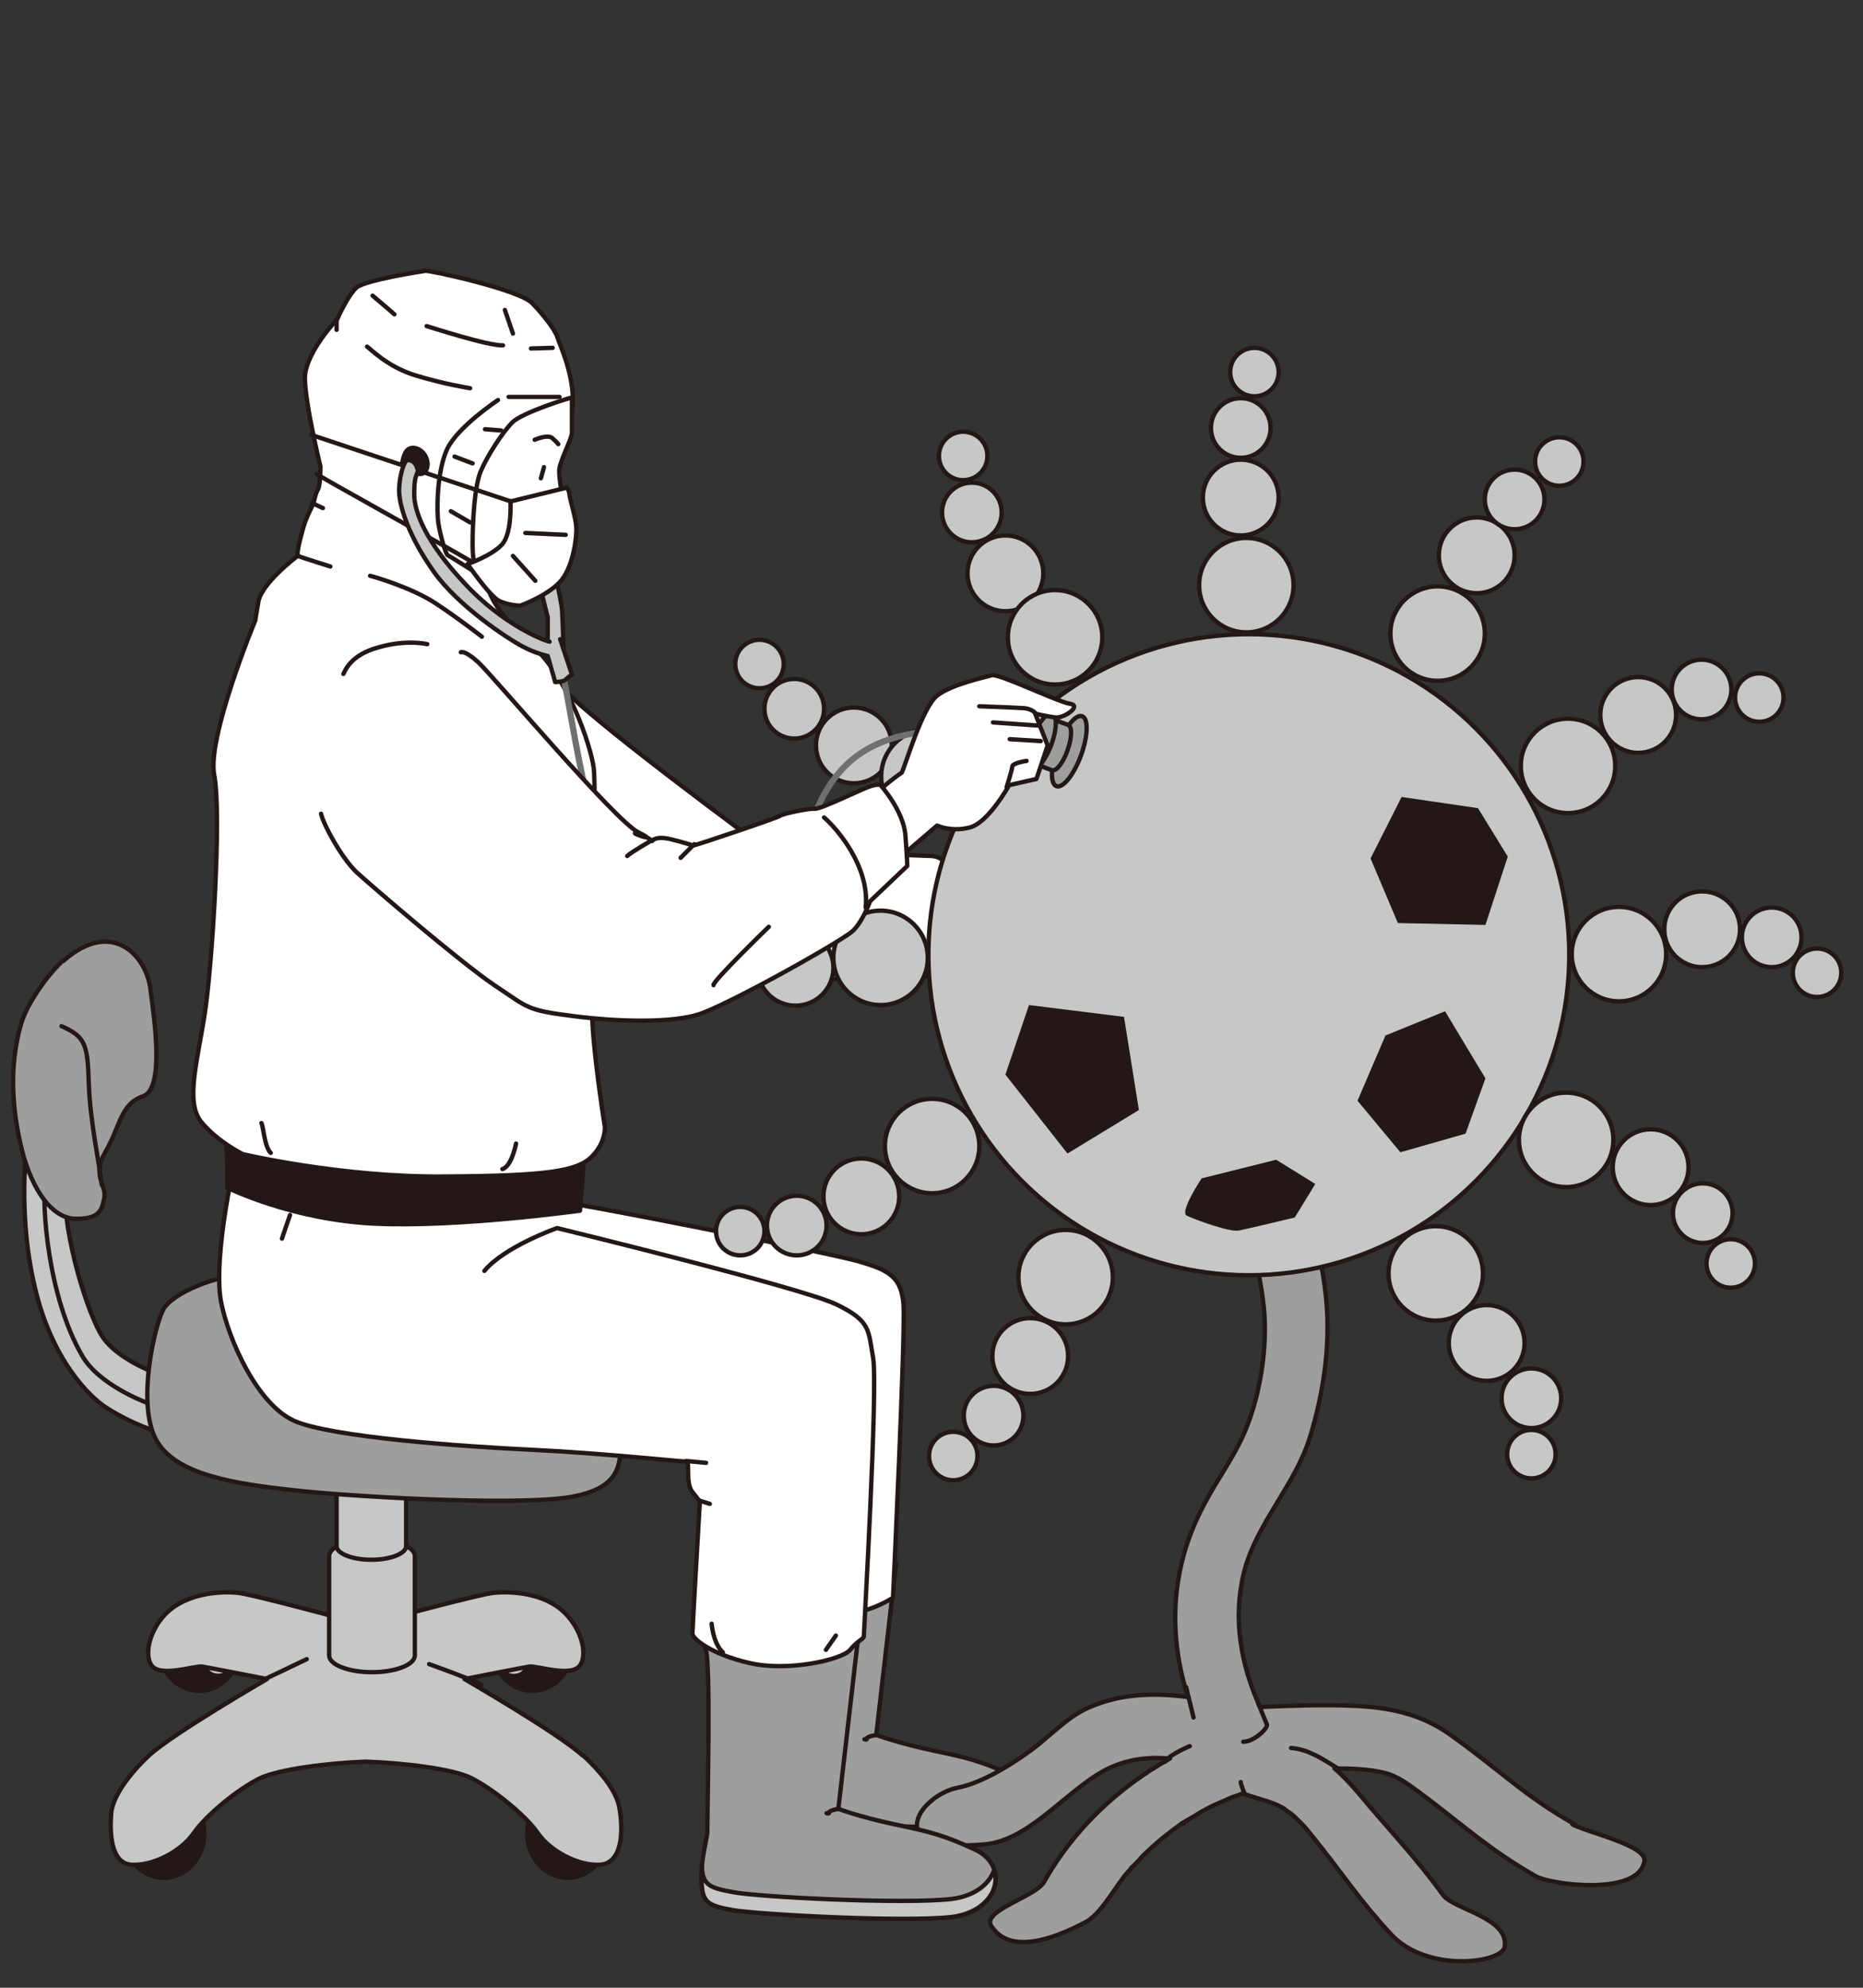 <?xml version="1.0" encoding="UTF-8"?>
<svg id="_レイヤー_1" data-name="レイヤー 1" xmlns="http://www.w3.org/2000/svg" version="1.1" viewBox="0 0 300 320">
  <rect x="0" y="0" width="300" height="320" fill="#333333" stroke="none"/>
  <defs>
    <style>
      .cls-1 {
        fill: #9e9e9f;
      }

      .cls-1, .cls-2, .cls-3, .cls-4, .cls-5, .cls-6 {
        stroke-linecap: round;
        stroke-linejoin: round;
      }

      .cls-1, .cls-2, .cls-4, .cls-5, .cls-6 {
        stroke: #231815;
        stroke-width: .7px;
      }

      .cls-7 {
        stroke-width: 0px;
      }

      .cls-7, .cls-5 {
        fill: #231815;
      }

      .cls-2 {
        fill: #fff;
      }

      .cls-3 {
        stroke: #717071;
        stroke-width: 1px;
      }

      .cls-3, .cls-4 {
        fill: none;
      }

      .cls-6 {
        fill: #c6c7c7;
      }
    </style>
  </defs>
  <g>
    <g>
      <path class="cls-1" d="M119.7,253.5c.9,1.6.3,26.2.3,28.9.2,1.4-1.2,4.7-.9,9.1.2,2.8,1,3.4,5,4.1,4,.7,27.7,2,35.3,1.1,7.6-.9,9.3-8.2,3.8-10.8-5.2-2.4-7.3-2.9-13-4.1-5.3-1.1-9.1-2.5-9.1-2.5l3.2-27.7-24.6,1.9Z"/>
      <path class="cls-6" d="M159.4,293.8c-7.6.9-31.3-.3-35.3-1.1-4-.7-4.8-1.3-5-4.1,0,.9-.1,1.8,0,2.9.2,2.8,1,3.4,5,4.1,4,.7,27.7,2,35.3,1.1,5.4-.7,7.8-4.5,6.8-7.6-.7,2.2-3,4.2-6.8,4.7Z"/>
      <path class="cls-1" d="M139.2,280c1,.2-.7-.2,1.9-.7"/>
    </g>
    <path class="cls-2" d="M90.7,193.6c2,0,42.9,8.1,47.7,9.5,4.7,1.4,6.8,2.4,7.1,7.1s-1.7,47-1.7,47c0,0-6.1,4.1-11.5,2s-7.4-2.7-7.4-2.7c0,0-2.4-22.6-4.1-23.3s-70-15.2-70-15.2l3.4-26.7,37.2-5.1-.7,7.4Z"/>
  </g>
  <path class="cls-2" d="M82.2,146.6c1,.7,25.4,12.2,33.5,11.5,5.6-.5,24.3-.4,31.8-.7,3.1-.1,5.5-2.7,5.5-5.8v-10.7c0-1.7-1.3-3-3-3.1l-26.5-1s-30.8-22.6-33.1-26.4c0,0-9.5-11.2-16.6-.7-7.1,10.5-9.1,19.3-7.1,21s15.6,15.9,15.6,15.9Z"/>
  <g>
    <ellipse class="cls-5" cx="26.4" cy="295.2" rx="6.5" ry="7.1"/>
    <ellipse class="cls-5" cx="32.1" cy="265.1" rx="6.5" ry="7.1"/>
    <path class="cls-6" d="M31.2,260.3c.8.8,2.5,6.3,2,7.8s2.9,2.7,3.9.4c1-2.3.4-6.8.6-8.2.2-1.4-5.3-.6-5.3-.6"/>
    <ellipse class="cls-5" cx="91.4" cy="295.2" rx="6.5" ry="7.1"/>
    <ellipse class="cls-5" cx="85.7" cy="265.1" rx="6.5" ry="7.1"/>
    <path class="cls-6" d="M86.6,260.3c-.8.8-2.5,6.3-2,7.8.6,1.6-2.9,2.7-3.9.4-1-2.3-.4-6.8-.6-8.2-.2-1.4,5.3-.6,5.3-.6"/>
    <path class="cls-6" d="M93.8,282.6c-3.8-3.5-19-12.3-19-12.3,0,0,9.2-1.8,10.4-2,1.2-.2,6.8,1.8,8.2-.2,1.4-2,0-6.6-3.3-9.2-3.3-2.5-7.8-2.7-10.4-2.5-2.5.2-18.8,4.7-19.9,4.9l-.9-.4-.9.4c-1.2-.2-17.4-4.7-19.9-4.9-2.5-.2-7,0-10.4,2.5-3.3,2.5-4.7,7.2-3.3,9.2,1.4,2,7,0,8.2.2,1.2.2,10.4,2,10.4,2,0,0-15.2,8.8-19,12.3-3.1,2.9-5.9,6.6-6.1,9.4-.2,2.7-.2,8,3.3,8.2,3.5.2,8-2.2,10-5.1,2-2.9,7-7,10.6-8.8,3.1-1.5,11.3-2.5,17.1-2.7,5.8.2,14,1.1,17.1,2.7,3.5,1.8,8.6,5.9,10.6,8.8,2,2.9,6.5,5.3,10,5.1,3.5-.2,3.9-5.1,3.1-9.4-.6-2.8-3.3-5.9-5.8-8.2Z"/>
    <line class="cls-6" x1="49.4" y1="267.1" x2="42.9" y2="270.2"/>
    <path class="cls-6" d="M66.8,266.5c0,1.5-3.1,2.7-6.9,2.7s-6.9-1.2-6.9-2.7v-16c0-1.5,3.1-2.7,6.9-2.7s6.9,1.2,6.9,2.7v16Z"/>
    <path class="cls-6" d="M65.4,248.9c0,1.2-2.5,2.2-5.6,2.2s-5.6-1-5.6-2.2v-13.5c0-1.2,2.5-2.2,5.6-2.2s5.6,1,5.6,2.2v13.5Z"/>
    <path class="cls-6" d="M69.1,267.9s7,2.5,8.4,3.3"/>
  </g>
  <g>
    <path class="cls-6" d="M4.6,180.1c0,2.2-2,13.5.8,26.2,2.7,12.7,9.3,18.8,11.7,20.3,4,2.6,9.2,4.4,8.4,3.7l-.8-9.4s-5.9-2.2-8.2-5.7-6.3-16-6.1-24.4"/>
    <path class="cls-4" d="M7.3,189.9c-.6,4.1.4,18.8,5.9,28.3,2.7,4.8,10.4,7.6,10.4,7.6"/>
  </g>
  <g>
    <g>
      <path class="cls-1" d="M253.6,293.7c-8.2-4.6-12.6-9.2-20.3-14.6-4.7-3.3-10-4.3-15.6-4.5-4.9-.2-9.9,0-14.8.2-3.1-6.8-4.4-14.2-2.6-21.6,2-8,8.3-14.1,10.7-22,2.3-7.6,3.4-15.6,2.4-23.5-.9-7.5-3.6-14.8-5.7-22.1-.8-2.6-3.1-4.5-6-4-2.5.5-4.7,3.3-4,6,2.2,7.5,5,15,5.8,22.7.7,6.6-.6,15-3.5,21.2-1.7,3.6-4.1,6.9-6,10.5-2.2,4.1-3.6,8.1-4.3,12.6-1,6.3-.3,12.6,1.6,18.6-5.4-.7-10.8-.6-16,1.7-3.5,1.5-6.5,4.9-9.6,7.1-4.3,3.1-8.4,5.2-11.5,5.8-2.7.5-6.1,3-6.5,5.5-.4,2.1,1.6,4.5,11,3.6,7.1-.7,13-8.6,19.2-11.9,3.4-1.8,6.9-2.2,10.5-1.9-8.4,4.7-15.5,11.4-20.3,19.9-1.3,2.3-10,4.6-8.5,7,1.8,2.9,5.9,4.3,15.1-.5,2.6-1.3,4.9-5.8,6.8-8,.2-.2.4-.4.6-.7,0,0,.1-.2.3-.3.5-.5,1-1,1.5-1.6,1-1,2.1-2,3.2-2.9,1.1-.9,2.3-1.8,3.4-2.6,0,0,0,0,.1,0,.3-.2.6-.4.8-.5.7-.4,1.4-.8,2-1.2,1.2-.7,2.5-1.3,3.7-1.8.7-.3,1.3-.6,2-.8.3-.1.6-.2,1-.4,1.8.7,3.8,1.1,5.6,1.9,0,0,.6.3.8.4.2.1.4.2.4.3.3.2.7.5,1,.7,0,0,.5.4.6.5.2.2.6.6.6.6.2.2.5.5.7.7.6.6,1.1,1.3,1.6,1.9,4.7,5.8,7.5,10.2,12.6,15.7,5.9,6.3,17.9,4.6,18.3,2,.7-4.7-8.2-6-9.9-8.3-4.5-6.2-8.8-10.6-13.7-16.5-1.2-1.4-2.4-2.7-3.8-3.9,0,0,.1,0,.2,0,2.6,0,5.3.1,7.8.7,2.1.5,3.8,1.8,5.6,3.1,7,5.2,11.3,9.3,18.9,13.6,2.4,1.3,16.5,3.2,17.4-2.5.4-2.5-9.2-4.6-11.6-5.9ZM190.6,293.6c-.3.2-.3.2,0,0h0Z"/>
      <line class="cls-6" x1="192.2" y1="276.5" x2="191" y2="271.6"/>
      <path class="cls-4" d="M202.6,274.2s1.2,2.9,1.4,3.4c.3.5-2,2.8-3.8,2.8"/>
      <path class="cls-4" d="M191.6,281.1s-3.2,1.3-4,2.5"/>
      <path class="cls-4" d="M199.8,286.9c0,.4.6,1.8.6,1.8"/>
      <path class="cls-4" d="M207.9,281.4c3,.2,5.7,2.2,7.7,3.4"/>
    </g>
    <g>
      <circle class="cls-6" cx="201.1" cy="153.7" r="51.6"/>
      <g>
        <circle class="cls-6" cx="199.8" cy="80.1" r="6.1"/>
        <circle class="cls-6" cx="200.7" cy="94.2" r="7.6"/>
        <circle class="cls-6" cx="199.8" cy="68.9" r="4.8"/>
        <circle class="cls-6" cx="202" cy="59.9" r="3.9"/>
      </g>
      <g>
        <circle class="cls-6" cx="274.1" cy="149.6" r="6.1"/>
        <circle class="cls-6" cx="260.7" cy="153.6" r="7.6"/>
        <circle class="cls-6" cx="285.3" cy="150.9" r="4.8"/>
        <circle class="cls-6" cx="292.6" cy="156.6" r="3.9"/>
      </g>
      <g>
        <circle class="cls-6" cx="128.1" cy="155.8" r="6.1"/>
        <circle class="cls-6" cx="141.8" cy="154.2" r="7.6"/>
        <circle class="cls-6" cx="117.6" cy="155.4" r="4.8"/>
        <circle class="cls-6" cx="109.2" cy="151.9" r="3.9"/>
      </g>
      <g>
        <circle class="cls-6" cx="237.8" cy="89.4" r="6.1"/>
        <circle class="cls-6" cx="231.5" cy="102" r="7.6"/>
        <circle class="cls-6" cx="243.9" cy="80.4" r="4.8"/>
        <circle class="cls-6" cx="251.1" cy="74.3" r="3.9"/>
      </g>
      <g>
        <circle class="cls-6" cx="165.9" cy="218.3" r="6.1"/>
        <circle class="cls-6" cx="171.6" cy="205.6" r="7.6"/>
        <circle class="cls-6" cx="160" cy="227.9" r="4.8"/>
        <circle class="cls-6" cx="153.5" cy="234.4" r="3.9"/>
      </g>
      <g>
        <circle class="cls-6" cx="265.8" cy="187.9" r="6.1"/>
        <circle class="cls-6" cx="252.2" cy="183.5" r="7.6"/>
        <circle class="cls-6" cx="274.2" cy="195.3" r="4.8"/>
        <circle class="cls-6" cx="278.7" cy="203.4" r="3.9"/>
      </g>
      <g>
        <circle class="cls-6" cx="137.5" cy="120" r="6.1"/>
        <circle class="cls-6" cx="149.5" cy="125" r="7.6"/>
        <circle class="cls-6" cx="127.9" cy="114.1" r="4.8"/>
        <circle class="cls-6" cx="122.3" cy="106.9" r="3.9"/>
      </g>
      <g>
        <circle class="cls-6" cx="263.8" cy="115.1" r="6.1"/>
        <circle class="cls-6" cx="252.5" cy="123.3" r="7.6"/>
        <circle class="cls-6" cx="274" cy="111" r="4.8"/>
        <circle class="cls-6" cx="283.3" cy="112.3" r="3.9"/>
      </g>
      <g>
        <circle class="cls-6" cx="138.7" cy="192.6" r="6.1"/>
        <circle class="cls-6" cx="150.1" cy="184.5" r="7.6"/>
        <circle class="cls-6" cx="128.3" cy="197.3" r="4.8"/>
        <circle class="cls-6" cx="119.2" cy="198.2" r="3.9"/>
      </g>
      <g>
        <circle class="cls-6" cx="239.4" cy="216.2" r="6.1"/>
        <circle class="cls-6" cx="231.2" cy="205" r="7.6"/>
        <circle class="cls-6" cx="246.6" cy="225.1" r="4.8"/>
        <circle class="cls-6" cx="246.6" cy="234.1" r="3.9"/>
      </g>
      <g>
        <circle class="cls-6" cx="161.9" cy="92.3" r="6.1"/>
        <circle class="cls-6" cx="169.9" cy="102.6" r="7.6"/>
        <circle class="cls-6" cx="156.5" cy="82.5" r="4.8"/>
        <circle class="cls-6" cx="155.1" cy="73.4" r="3.9"/>
      </g>
      <polygon class="cls-7" points="225.7 128.3 220.7 138.2 225.1 148.6 239.2 148.9 242.8 137.9 238 130.1 225.7 128.3"/>
      <polygon class="cls-7" points="165.7 161.8 161.9 173 171.9 185.7 183.4 178.7 181 163.7 165.7 161.8"/>
      <polygon class="cls-7" points="232.7 162.8 223.1 166.7 218.6 177.2 225.5 185.5 236 182.5 239.2 173.6 232.7 162.8"/>
      <path class="cls-7" d="M205.5,186.7l-12,3s-3.6,5.4-2.4,6c1.2.6,6.9,2.7,8.4,2.4,1.5-.3,9-2.1,9-2.1l3.3-5.4-6.3-3.9Z"/>
    </g>
  </g>
  <path class="cls-1" d="M39.6,205.3c-4.5-.2-11.9,2.9-13.3,5.5s-4.3,15.1-1.2,20.9c3.1,5.9,13.3,7.2,22.1,8.2,8.8,1,34.4,2.5,44,1.2,9.6-1.4,8.6-6.1,8.8-10.2.2-4.1,1.4-18.6-1.4-22.3-2.7-3.7-4.9-3.9-7.4-4.1s-51.6.8-51.6.8Z"/>
  <g>
    <path class="cls-1" d="M113.6,265.4c.9,1.6.3,26.2.3,28.9.2,1.4-1.2,4.7-.9,9.1.2,2.8,1,3.4,5,4.1s27.7,2,35.3,1.1c7.6-.9,9.3-8.2,3.8-10.8-5.2-2.4-7.3-2.9-13-4.1s-9.1-2.5-9.1-2.5l3.2-27.7-24.6,1.9Z"/>
    <path class="cls-6" d="M153.3,305.7c-7.6.9-31.3-.3-35.3-1.1-4-.7-4.8-1.3-5-4.1,0,.9-.1,1.8,0,2.9.2,2.8,1,3.4,5,4.1,4,.7,27.7,2,35.3,1.1,5.4-.7,7.8-4.5,6.8-7.6-.7,2.2-3,4.2-6.8,4.7Z"/>
    <path class="cls-1" d="M133.1,291.9c1,.2-.7-.2,1.9-.7"/>
  </g>
  <path class="cls-2" d="M78,204.6c3.2-3.9,11.7-6.9,11.7-6.9,0,0,39.4,9.6,45,12.3s5.1,4.2,5.9,8.6c.8,4.4-1.5,44.3-1.5,44.8s-.9.6-2.2,2.2-10.1,3.6-16.3,2.1c-6.1-1.4-9.1-3.9-9.1-4.7s1.2-21.3,1.2-21.3l-1.2-1.5c-1.2-1.5-.3-4.9-1-4.9s-14.2-1.4-24.8-1.9-32.5-2-38.4-4.7-10.5-13-11.7-19.1,1.5-19.2,1.5-19.2l43,3.2"/>
  <line class="cls-2" x1="113.7" y1="235.5" x2="110.5" y2="235.2"/>
  <line class="cls-2" x1="114.3" y1="242.1" x2="112.7" y2="241.6"/>
  <path class="cls-5" d="M36.1,182.4c.6,1.2.5,8.8.5,8.8,0,0,10.4,5.2,23.9,5.8,13.5.6,32.9-2.1,32.9-2.1l.8-10.5-58.1-2.1Z"/>
  <path class="cls-2" d="M47.8,89.6s-5.7,4.3-6.2,7.3l-.5,3s-7.8,18.8-6.6,24.9-.3,30.3-1.5,38.2c-1.2,7.9-3.2,14.4-.6,17.6,2.6,3.2,6.7,5.2,6.7,5.2,0,0,16.1,3.8,32.7,3.6,16.6-.1,21.2-.9,23.5-3.2,2.3-2.3,2.1-4.8,2.1-4.8,0,0-1.7-10.6-2-16.8-.2-6.3.7-37.2.2-41-.5-3.7-4.1-14.4-9.8-19.6-5.7-5.2-7.2-8.4-7.2-9.8s-1-8.3-1-8.3"/>
  <path class="cls-2" d="M81.3,92.1s10.4-21.6,10.9-26.6c.4-5-2.1-10-2.4-11.1s-2-3.4-4.1-5.6c-2.2-2.2-16.5-5.3-17.2-5.2s-9.7,1.5-11.1,2.7c-1.3,1.2-2.8,4.4-3.1,5.1,0,0-5.1,5.3-5.2,9.4,0,4.1,2.5,14.3,2.5,14.3,0,0,0,3.1-.4,3.7s-.7,2.2-.7,2.2c0,0-1,2-1.4,3.1-.4,1.2-1.5,5.2-1.1,5.4s5.2,1.7,5.2,1.7"/>
  <path class="cls-3" d="M90.5,108.5c.8.4,4.6,32.5,10.8,37,6.2,4.5,25.1-.8,29.5-13.3s13-13.6,18.9-14.6"/>
  <path class="cls-6" d="M88.2,99.4s-.9-3.6-1.6-6.5l-.7-2.9,2.8-.9s1.7,7.7,1.8,9,.3,7.7.3,7.7l-2.6-2v-4.5Z"/>
  <path class="cls-4" d="M80.2,64.4s-6.5,4.3-8.2,7.9c-1.7,3.7-1.7,10.1-1.4,12s1.2,5,1.5,5.1,5,3.1,5,3.1"/>
  <path class="cls-2" d="M77.1,92.6s-1-1.1-1-4.9c0-3.7.3-9.4,1.3-11.8s3.5-6.3,5.1-7.9,9.3-4,9.6-4c0,0,0,4.8,0,5.7,0,.8-1.7,4.1-2,5.6s1,7.3,1,7.3c0,0-2.8,6.1-3.6,6.8-.8.7-8.3,4.9-8.3,4.9l-2.1-1.7Z"/>
  <path class="cls-2" d="M82.2,80.7s.3,5.2-1.4,7c-1.7,1.8-5.5,3.1-5.5,3.1,0,0,3.6,5.3,5.2,6s3.3.7,3.3.7c0,0,4.7-1.7,6.7-4.2,1.9-2.5,2.4-7,2.3-8.5-.1-1.5-1.1-4.7-1.1-5.2,0-.5-.4-1.1-.4-1.1l-9,2.2Z"/>
  <line class="cls-6" x1="84.6" y1="85.8" x2="91.1" y2="86.1"/>
  <line class="cls-6" x1="82.6" y1="89.5" x2="86.2" y2="93.5"/>
  <path class="cls-4" d="M50.1,70c.3.1,32.1,10.7,32.1,10.7"/>
  <path class="cls-4" d="M51,76.3c-1.4-.6,23,12.9,24.9,14.1"/>
  <path class="cls-5" d="M64.7,74.8c.2-.8.4-2.8,1.9-2.7s2.5,1.8,2.2,3.1-1.3,1.1-1.3,1.1l-2.8-1.5Z"/>
  <path class="cls-6" d="M88.5,103.3c-1-.2-7.6-2.8-13.7-9.4-6.2-6.6-8.1-11.5-8.1-14.3s.3-2.8.6-3.8c-.4-2-1.7-1.7-1.7-1.7-.6,0-1.5,3.3-1.3,5.5.2,2.3,1.6,6.9,5.6,12.5,4,5.6,11.9,10.7,14.1,11.9,2.2,1.2,4.2,1.6,4.2,1.6l1.2,4.2s1.3,0,1.7-.4,1-.8,1-.8l-1.9-5.7"/>
  <path class="cls-4" d="M86.1,70.8s2-.9,2.8-.3c.7.6,1,1,1,1"/>
  <line class="cls-4" x1="87.6" y1="75.2" x2="87.1" y2="77"/>
  <line class="cls-4" x1="81.9" y1="63.9" x2="90.1" y2="63.9"/>
  <line class="cls-4" x1="73.2" y1="73.5" x2="76.1" y2="74.6"/>
  <line class="cls-4" x1="78.1" y1="69.1" x2="80.7" y2="69.3"/>
  <line class="cls-4" x1="72.6" y1="82.3" x2="75.7" y2="84.1"/>
  <path class="cls-4" d="M59.1,55.8c.5.3,3.2,3.2,7.7,4.6,4.5,1.4,8.9,2.1,8.9,2.1"/>
  <line class="cls-4" x1="54.2" y1="51.4" x2="54.2" y2="53.1"/>
  <path class="cls-4" d="M60,47.6s3.2,2.7,3.5,3"/>
  <path class="cls-4" d="M68.7,52.5c.4.1,9.9,3.2,12.3,3.1"/>
  <line class="cls-4" x1="85.5" y1="56.1" x2="89" y2="56"/>
  <line class="cls-4" x1="81.3" y1="49.9" x2="82.6" y2="53.7"/>
  <path class="cls-4" d="M77.6,102.5s-3.7-2.9-7.5-5.4c-3.8-2.5-10-4.3-10.5-4.4"/>
  <line class="cls-2" x1="50.3" y1="81" x2="52" y2="81.8"/>
  <g>
    <g>
      <g>
        <ellipse class="cls-1" cx="172.1" cy="120.9" rx="6" ry="2" transform="translate(-.7 240.7) rotate(-69.8)"/>
        <path class="cls-1" d="M169.4,124c.7.2,1.8-1.2,2.5-3.2.7-2,.8-3.8.1-4.1l-2.7-1c.7.2.6,2.1-.1,4.1s-1.9,3.4-2.5,3.2l2.7,1Z"/>
      </g>
      <ellipse class="cls-1" cx="167.8" cy="119.3" rx="4.7" ry="1.6" transform="translate(-2.1 235.6) rotate(-69.8)"/>
    </g>
    <path class="cls-2" d="M138.2,130.2s4.8-4.4,7-5.8c.7-1.4,3.3-10.6,5.8-12.5,2.5-1.8,7.4-2.8,8.7-3.2,1.2-.3,10.6,4.3,12.6,4.6s-1,2.4-2.4,2.2-3.2-.6-3.2-.6l2,5.1-1.8,5.4-4.4,1s-3.3,6-6.3,6.8-5.3-.3-5.3-.3l-7.8,6.7-4.9-9.4Z"/>
    <g>
      <path class="cls-2" d="M55.3,108.5c.3-.6,1.2-3.1,5.7-4.3,4.5-1.3,7.8-.5,7.8-.5"/>
      <g>
        <path class="cls-2" d="M135.5,133.9c.4,0,6.6-3.1,6.6-3.1"/>
        <line class="cls-2" x1="138.9" y1="139.3" x2="144.2" y2="135.5"/>
        <path class="cls-2" d="M51.7,131c.4,1.8,3.3,7.1,5.7,9.4,2.4,2.2,16.6,14.4,22.2,18.2,5.6,3.7,5,4,12.9,5,7.9,1,15.9,1,20-.3,4.7-1.5,23.3-11.9,24.9-13.5,1.6-1.6,2.7-4.7,2.7-4.7l6-5.7s0-.9-.3-4.9-4-8.1-4-8.1c0,0-.4-.3-2,.3-1.6.6-7.7,3.6-8.6,3.5s-5.2.8-5.5,1.1-13.7,4.8-14,4.8-1.2-.4-3.7-1c-2.5-.6-3,.3-3,.3,0,0-.6-.7-2.4-1.2-1.8-.4,4,1.7.2-.2s-23.6-25.4-25.8-27.4c-2.2-2-2.8-1.6-2.8-1.6"/>
        <path class="cls-4" d="M123.8,149.2s-9.2,8.9-8.9,9.4"/>
        <path class="cls-4" d="M101,137.8c.6-.6,4.1-2.6,4.1-2.6"/>
        <line class="cls-4" x1="111.8" y1="135.9" x2="109.6" y2="138.1"/>
        <path class="cls-4" d="M132.7,131.6c2,1.7,7.4,7.9,6.7,14.5"/>
      </g>
    </g>
    <path class="cls-4" d="M157.7,113.7s5.6.2,7.1.3c1.5.1,2,.9,2,.9"/>
    <path class="cls-4" d="M165.3,122.5s-2.2.3-2.3.9c0,.5-.9,3.3-.9,3.3"/>
    <line class="cls-4" x1="162.6" y1="119" x2="167.6" y2="119.3"/>
    <line class="cls-4" x1="159.9" y1="116.3" x2="167.1" y2="116.8"/>
  </g>
  <path class="cls-2" d="M42.1,180.8c.3.5.5,3.9,1.5,4.8"/>
  <path class="cls-2" d="M83.1,184.1s-.7,3.7-2.2,4.1"/>
  <line class="cls-2" x1="46.7" y1="195.6" x2="45.4" y2="199.4"/>
  <path class="cls-2" d="M114.6,261.4s.2,3.1,1.8,4.6"/>
  <line class="cls-2" x1="134.6" y1="263.3" x2="133" y2="265.6"/>
  <g>
    <path class="cls-1" d="M10.2,154.6c-2.2,1.9-5.7,6.7-6.7,9.9-1.8,5.9-1.8,12.4-.3,19.2,1.4,6.8,4.7,12.3,8.8,12.5,4.1.1,4.4-1.4,4.8-3.4s-2.1-3.5.2-7.4c2.3-3.9,2.4-7.7,6-8.9s1.8-12.8,1.2-17.4c-.7-5.3-6.2-11.3-14-4.4Z"/>
    <path class="cls-4" d="M9.9,165.2c3.9,1.7,4.2,3,4.4,9.2.2,6.1,1.7,12.9,2.1,16.4"/>
  </g>
</svg>